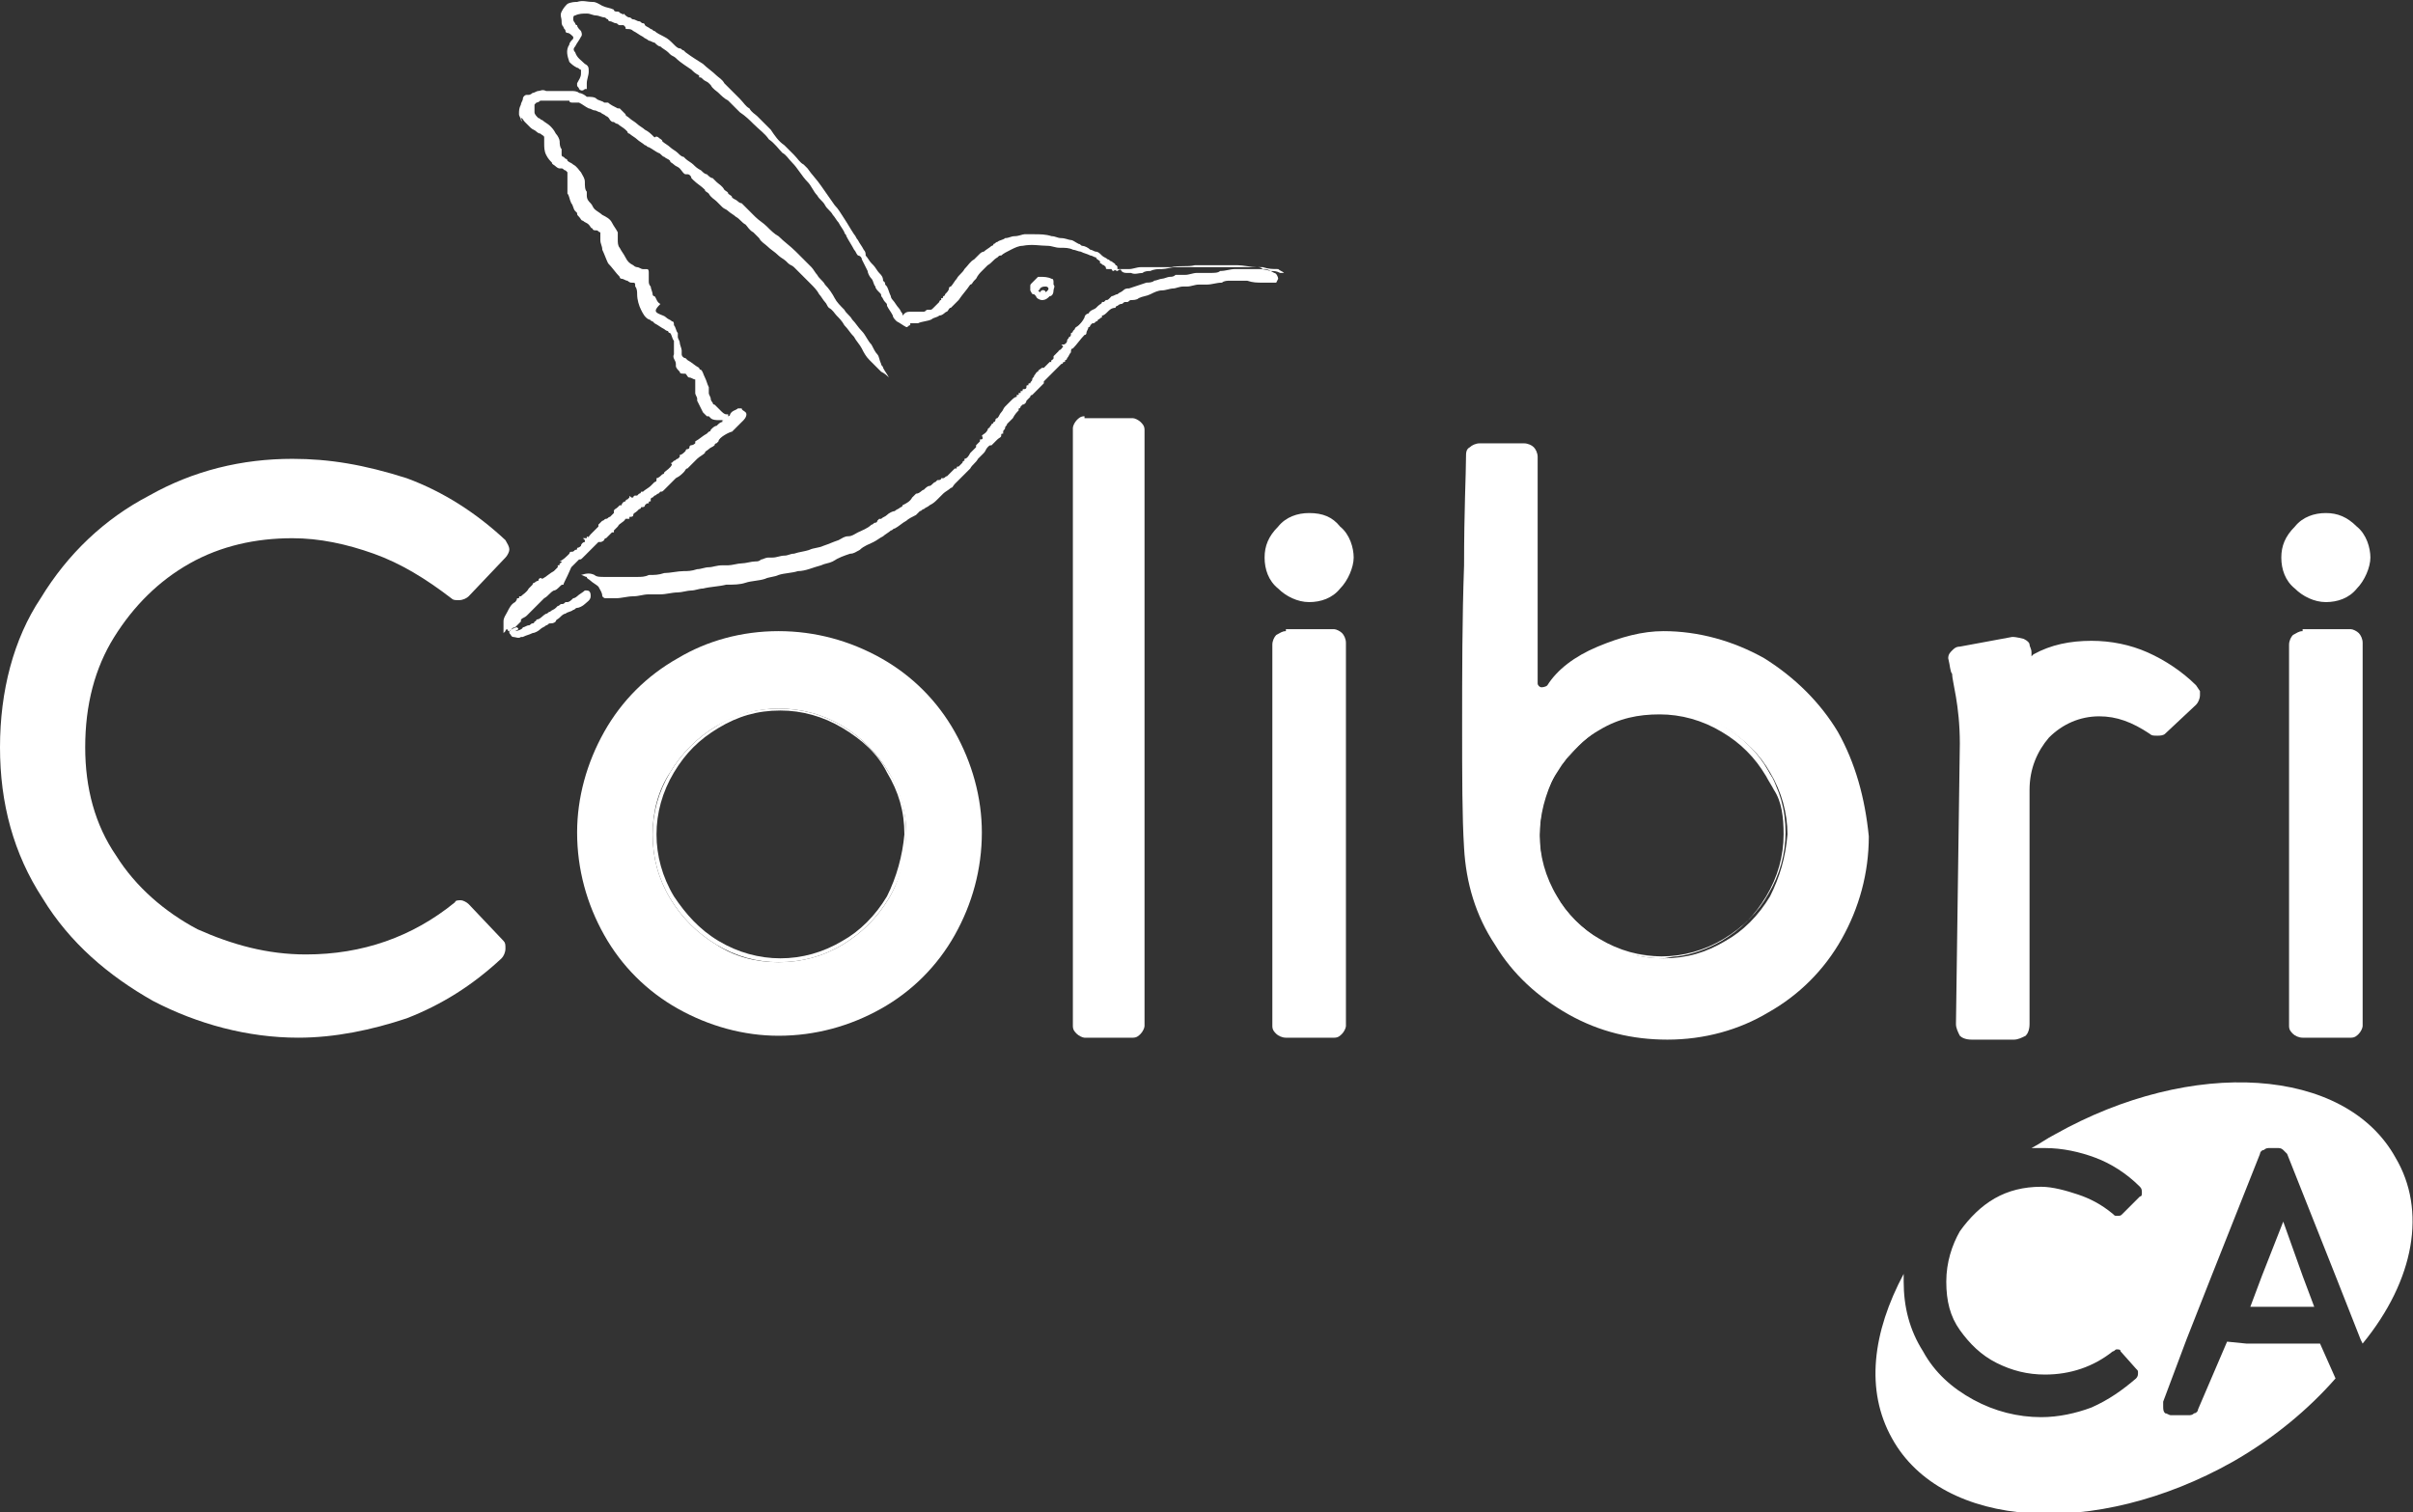 <?xml version="1.0" encoding="UTF-8"?>
<!-- Generator: Adobe Illustrator 27.9.0, SVG Export Plug-In . SVG Version: 6.00 Build 0)  -->
<svg xmlns="http://www.w3.org/2000/svg" xmlns:xlink="http://www.w3.org/1999/xlink" version="1.1" id="Calque_1" x="0px" y="0px" viewBox="0 0 124.6 78.1" style="enable-background:new 0 0 124.6 78.1;" xml:space="preserve">
<rect x="0" y="0" width="124.6" height="78.1" fill="#333333" stroke="none"/>
<style type="text/css">
	.st0{fill:#FFFFFF;}
	.st1{fill-rule:evenodd;clip-rule:evenodd;fill:#FFFFFF;}
</style>
<g>
	<path class="st0" d="M123.7,59.8c-2.6-4.7-10.5-5.2-17.6-1.2c-0.4,0.2-0.8,0.5-1.2,0.7c0.2,0,0.5,0,0.7,0c0.9,0,1.8,0.2,2.6,0.5   c0.8,0.3,1.6,0.8,2.3,1.5c0.1,0.1,0.1,0.2,0.1,0.3c0,0.1,0,0.2-0.1,0.2l-0.9,0.9c-0.1,0.1-0.1,0.1-0.3,0.1c-0.1,0-0.1,0-0.2-0.1   c-0.6-0.5-1.2-0.8-1.8-1c-0.6-0.2-1.3-0.4-1.9-0.4c-0.9,0-1.7,0.2-2.4,0.6c-0.7,0.4-1.3,1-1.8,1.7c-0.4,0.7-0.7,1.6-0.7,2.6   c0,1,0.2,1.8,0.7,2.5c0.5,0.7,1.1,1.3,1.9,1.7c0.8,0.4,1.6,0.6,2.5,0.6c1.3,0,2.5-0.4,3.5-1.2c0.1,0,0.1-0.1,0.2-0.1   c0.1,0,0.2,0,0.2,0.1l0.8,0.9c0.1,0.1,0.1,0.1,0.1,0.2c0,0.1,0,0.2-0.1,0.3c-0.7,0.6-1.4,1.1-2.3,1.5c-0.8,0.3-1.7,0.5-2.6,0.5   c-1.2,0-2.4-0.3-3.5-0.9c-1.1-0.6-2-1.4-2.6-2.5c-0.7-1.1-1-2.3-1-3.6c0-0.1,0-0.3,0-0.4c-1.6,3-2,6-0.6,8.5   c2.6,4.7,10.5,5.2,17.6,1.2c2.1-1.2,3.9-2.7,5.3-4.3l-0.8-1.8l-0.9,0l-2.9,0l-1-0.1l-1.5,3.5c0,0.1-0.1,0.2-0.2,0.2   c-0.1,0.1-0.2,0.1-0.3,0.1h-0.9c-0.1,0-0.2-0.1-0.3-0.1c-0.1-0.1-0.1-0.2-0.1-0.4c0,0,0-0.1,0-0.2l1.2-3.2l1.3-3.3l2.5-6.3   c0-0.1,0.1-0.2,0.2-0.2c0.1-0.1,0.2-0.1,0.3-0.1l0.4,0c0.1,0,0.2,0,0.3,0.1c0.1,0.1,0.1,0.1,0.2,0.2l2.5,6.3l1.3,3.3l0.1,0.2   C124.7,66.1,125.3,62.5,123.7,59.8z"></path>
	<polygon class="st0" points="117.9,63.1 116.8,65.9 116.2,67.5 119.5,67.5 118.9,65.9  "></polygon>
</g>
<g>
	<path class="st0" d="M15.1,23.7c-2.6,0-5.1,0.6-7.4,1.9c-2.3,1.2-4.2,3-5.6,5.3C0.7,33,0,35.7,0,38.6c0,2.9,0.7,5.5,2.2,7.8   c1.4,2.3,3.4,4,5.7,5.3c2.3,1.2,4.9,1.9,7.5,1.9c1.9,0,3.8-0.4,5.6-1c1.8-0.7,3.4-1.7,4.9-3.1c0.1-0.1,0.2-0.3,0.2-0.5   c0-0.2,0-0.3-0.1-0.4l0,0l-1.8-1.9c-0.1-0.1-0.3-0.2-0.4-0.2c-0.1,0-0.3,0-0.3,0.1c-2.2,1.8-4.8,2.7-7.7,2.7c-2,0-3.8-0.5-5.6-1.3   c-1.7-0.9-3.2-2.2-4.2-3.8c-1.1-1.6-1.6-3.5-1.6-5.6c0-2.2,0.5-4.1,1.5-5.7c1-1.6,2.3-2.9,3.9-3.8c1.6-0.9,3.4-1.3,5.3-1.3   c1.4,0,2.8,0.3,4.2,0.8c1.4,0.5,2.7,1.3,4,2.3c0.1,0.1,0.2,0.1,0.4,0.1c0.2,0,0.4-0.1,0.5-0.2l1.9-2c0.1-0.1,0.2-0.3,0.2-0.4   c0-0.2-0.1-0.3-0.2-0.5c-1.5-1.4-3.2-2.5-5.1-3.2C18.8,24,17,23.7,15.1,23.7z"></path>
</g>
<g>
	<path class="st0" d="M43.5,37.5c-1-0.6-2.1-0.9-3.3-0.9c-1.2,0-2.3,0.3-3.2,0.9c-1,0.6-1.8,1.4-2.4,2.4c-0.6,1-0.9,2.1-0.9,3.2   c0,1.2,0.3,2.3,0.9,3.3c0.6,1,1.4,1.8,2.4,2.4c1,0.6,2.1,0.9,3.2,0.9c1.2,0,2.3-0.3,3.3-0.9c1-0.6,1.8-1.4,2.4-2.4   c0.6-1,0.9-2.1,0.9-3.3c0-1.2-0.3-2.3-0.9-3.2C45.3,38.9,44.5,38.1,43.5,37.5z M45.8,46.3c-0.6,1-1.4,1.8-2.3,2.3   c-1,0.6-2.1,0.9-3.2,0.9c-1.1,0-2.2-0.3-3.2-0.9c-1-0.6-1.7-1.4-2.3-2.3c-0.6-1-0.9-2.1-0.9-3.2c0-1.1,0.3-2.2,0.9-3.2   c0.6-1,1.3-1.7,2.3-2.3c1-0.6,2-0.9,3.2-0.9c1.1,0,2.2,0.3,3.2,0.9c1,0.6,1.8,1.3,2.3,2.3c0.6,1,0.9,2,0.9,3.2   C46.6,44.2,46.3,45.3,45.8,46.3z"></path>
	<path class="st0" d="M49.3,37.8c-0.9-1.6-2.2-2.9-3.8-3.8c-1.6-0.9-3.4-1.4-5.3-1.4c-1.9,0-3.7,0.5-5.2,1.4   c-1.6,0.9-2.9,2.2-3.8,3.8c-0.9,1.6-1.4,3.4-1.4,5.2c0,1.9,0.5,3.7,1.4,5.3c0.9,1.6,2.2,2.9,3.8,3.8c1.6,0.9,3.4,1.4,5.2,1.4   c1.9,0,3.7-0.5,5.3-1.4c1.6-0.9,2.9-2.2,3.8-3.8c0.9-1.6,1.4-3.4,1.4-5.3C50.7,41.2,50.2,39.4,49.3,37.8z M45.9,46.4   c-0.6,1-1.4,1.8-2.4,2.4c-1,0.6-2.1,0.9-3.3,0.9c-1.2,0-2.3-0.3-3.2-0.9c-1-0.6-1.8-1.4-2.4-2.4c-0.6-1-0.9-2.1-0.9-3.3   c0-1.2,0.3-2.3,0.9-3.2c0.6-1,1.4-1.8,2.4-2.4c1-0.6,2.1-0.9,3.2-0.9c1.2,0,2.3,0.3,3.3,0.9c1,0.6,1.8,1.4,2.4,2.4   c0.6,1,0.9,2.1,0.9,3.2C46.7,44.3,46.5,45.4,45.9,46.4z"></path>
</g>
<g>
	<path class="st0" d="M56,21.5c-0.2,0-0.3,0.1-0.4,0.2c-0.1,0.1-0.2,0.3-0.2,0.4V53c0,0.2,0.1,0.3,0.2,0.4c0.1,0.1,0.3,0.2,0.4,0.2   h2.5c0.2,0,0.3-0.1,0.4-0.2c0.1-0.1,0.2-0.3,0.2-0.4V22.2c0-0.2-0.1-0.3-0.2-0.4c-0.1-0.1-0.3-0.2-0.4-0.2H56z"></path>
</g>
<g>
	<path class="st0" d="M66.4,32.6c-0.2,0-0.3,0.1-0.5,0.2c-0.1,0.1-0.2,0.3-0.2,0.5V53c0,0.2,0.1,0.3,0.2,0.4   c0.1,0.1,0.3,0.2,0.5,0.2h2.5c0.2,0,0.3-0.1,0.4-0.2c0.1-0.1,0.2-0.3,0.2-0.4V33.2c0-0.2-0.1-0.4-0.2-0.5c-0.1-0.1-0.3-0.2-0.4-0.2   H66.4z"></path>
</g>
<g>
	<path class="st0" d="M85.8,49.4L85.8,49.4c-0.6,0-1.1-0.1-1.6-0.2C84.7,49.3,85.3,49.4,85.8,49.4z"></path>
	<path class="st0" d="M82.7,37.6c-0.7,0.4-1.3,1-1.8,1.6C81.3,38.6,81.9,38,82.7,37.6z"></path>
	<path class="st0" d="M90.3,38.6c0.4,0.4,0.7,0.8,1,1.3c0.1,0.2,0.3,0.5,0.4,0.7c-0.1-0.3-0.2-0.5-0.4-0.7   C91,39.5,90.6,39,90.3,38.6z"></path>
	<path class="st0" d="M89,37.5c-1-0.6-2.1-0.9-3.2-0.9c-1.1,0-2.2,0.3-3.2,0.9c-1,0.6-1.8,1.4-2.3,2.3c-0.6,1-0.9,2.1-0.9,3.2   c0,1.2,0.3,2.3,0.9,3.2c0.6,1,1.4,1.8,2.3,2.3c1,0.6,2.1,0.9,3.2,0.9c1.1,0,2.2-0.3,3.2-0.9c1-0.6,1.8-1.4,2.3-2.3   c0.6-1,0.9-2.1,0.9-3.2c0-1.2-0.3-2.2-0.9-3.2C90.8,38.9,90,38.1,89,37.5z M92.1,43.1c0,1.1-0.3,2.2-0.9,3.2   c-0.6,1-1.3,1.7-2.3,2.3c-0.7,0.4-1.5,0.7-2.3,0.8c-0.3,0-0.5,0.1-0.8,0.1h0l0,0c-0.6,0-1.1-0.1-1.6-0.2c-0.5-0.1-1-0.4-1.5-0.6   c-1-0.6-1.7-1.3-2.3-2.3c-0.6-1-0.9-2-0.9-3.2c0-1.1,0.3-2.2,0.8-3.2c0.1-0.2,0.3-0.5,0.5-0.7c0.5-0.7,1.1-1.2,1.8-1.6   c1-0.6,2-0.8,3.1-0.8c1.1,0,2.2,0.3,3.2,0.9c0.5,0.3,0.9,0.6,1.3,1c0.4,0.4,0.7,0.8,1,1.3c0.1,0.2,0.3,0.5,0.4,0.7   C92,41.4,92.1,42.2,92.1,43.1z"></path>
	<path class="st0" d="M85.8,49.4c0.3,0,0.6,0,0.8-0.1C86.4,49.4,86.1,49.4,85.8,49.4L85.8,49.4z"></path>
	<path class="st0" d="M94.9,37.8C94,36.3,92.7,35,91.1,34c-1.6-0.9-3.4-1.4-5.2-1.4c-1.1,0-2.2,0.3-3.4,0.8c-1.2,0.5-2.1,1.2-2.6,2   c-0.1,0.1-0.3,0.1-0.3,0.1c-0.1,0-0.2-0.1-0.2-0.2l0-11.7c0-0.2-0.1-0.4-0.2-0.5c-0.1-0.1-0.3-0.2-0.5-0.2h-2.3   c-0.2,0-0.4,0.1-0.5,0.2c-0.2,0.1-0.2,0.3-0.2,0.5c0,0.9-0.1,2.7-0.1,5.6c-0.1,2.8-0.1,5.6-0.1,8.3c0,2.6,0,4.7,0.1,6.3   c0.1,1.8,0.6,3.5,1.6,5c0.9,1.5,2.2,2.7,3.8,3.6c1.6,0.9,3.3,1.3,5.1,1.3c1.9,0,3.7-0.5,5.2-1.4c1.6-0.9,2.9-2.2,3.8-3.8   c0.9-1.6,1.4-3.4,1.4-5.3C96.3,41.2,95.8,39.4,94.9,37.8z M91.4,46.3c-0.6,1-1.4,1.8-2.3,2.3c-1,0.6-2,0.9-3.2,0.9   c-1.2,0-2.2-0.3-3.2-0.9c-1-0.6-1.8-1.4-2.3-2.3c-0.6-1-0.9-2.1-0.9-3.2c0-1.2,0.3-2.3,0.9-3.2c0.6-1,1.4-1.8,2.3-2.3   c1-0.6,2.1-0.9,3.2-0.9c1.2,0,2.2,0.3,3.2,0.9c1,0.6,1.8,1.4,2.3,2.3c0.6,1,0.9,2.1,0.9,3.2C92.2,44.3,91.9,45.3,91.4,46.3z"></path>
</g>
<g>
	<path class="st0" d="M103.9,32.9l-2.7,0.5c-0.2,0-0.3,0.1-0.4,0.2c-0.1,0.1-0.2,0.2-0.2,0.4V34c0.1,0.4,0.1,0.7,0.2,0.8   c0,0.2,0.1,0.6,0.2,1.2c0.1,0.6,0.2,1.4,0.2,2.4l-0.2,14.5c0,0.2,0.1,0.4,0.2,0.6c0.1,0.1,0.3,0.2,0.6,0.2h2.2   c0.2,0,0.4-0.1,0.6-0.2c0.1-0.1,0.2-0.3,0.2-0.6l0-12.1c0-1.1,0.4-2,1-2.7c0.7-0.7,1.6-1.1,2.6-1.1c0.9,0,1.7,0.3,2.6,0.9   c0.1,0.1,0.2,0.1,0.4,0.1c0.1,0,0.3,0,0.4-0.1l1.6-1.5c0.1-0.1,0.2-0.3,0.2-0.5v-0.2l-0.2-0.3c-0.7-0.7-1.6-1.3-2.5-1.7l0,0   c-0.9-0.4-1.9-0.6-2.9-0.6c-1.1,0-2.1,0.2-3,0.7l-0.1,0.1l0-0.2c0-0.2-0.1-0.3-0.1-0.4c0-0.1-0.1-0.2-0.3-0.3   C104.1,32.9,104,32.9,103.9,32.9z"></path>
</g>
<g>
	<path class="st0" d="M118.9,32.6c-0.2,0-0.3,0.1-0.5,0.2c-0.1,0.1-0.2,0.3-0.2,0.5V53c0,0.2,0.1,0.3,0.2,0.4   c0.1,0.1,0.3,0.2,0.5,0.2h2.5c0.2,0,0.3-0.1,0.4-0.2c0.1-0.1,0.2-0.3,0.2-0.4V33.2c0-0.2-0.1-0.4-0.2-0.5c-0.1-0.1-0.3-0.2-0.4-0.2   H118.9z"></path>
</g>
<g>
	<path class="st0" d="M120.1,26.5c-0.6,0-1.2,0.2-1.6,0.7c-0.5,0.5-0.7,1-0.7,1.6c0,0.6,0.2,1.2,0.7,1.6c0.4,0.4,1,0.7,1.6,0.7   c0.6,0,1.2-0.2,1.6-0.7c0.4-0.4,0.7-1.1,0.7-1.6c0-0.5-0.2-1.2-0.7-1.6C121.2,26.7,120.7,26.5,120.1,26.5z"></path>
</g>
<g>
	<path class="st0" d="M67.6,26.5c-0.6,0-1.2,0.2-1.6,0.7c-0.5,0.5-0.7,1-0.7,1.6c0,0.6,0.2,1.2,0.7,1.6c0.4,0.4,1,0.7,1.6,0.7   c0.6,0,1.2-0.2,1.6-0.7c0.4-0.4,0.7-1.1,0.7-1.6c0-0.5-0.2-1.2-0.7-1.6C68.8,26.7,68.3,26.5,67.6,26.5z"></path>
</g>
<g>
	<path class="st1" d="M30.9,30.3c-0.1-0.1-0.3-0.2-0.4-0.3c0,0,0,0,0,0c-0.1-0.1-0.2-0.1-0.2-0.2c-0.1,0-0.2-0.1-0.3-0.1   c0.3-0.1,0.5-0.1,0.7,0c0.1,0.1,0.3,0.1,0.5,0.1c0.2,0,0.4,0,0.6,0c0.2,0,0.3,0,0.5,0c0.2,0,0.4,0,0.6,0c0.2,0,0.4,0,0.6-0.1   c0.3,0,0.5,0,0.8-0.1c0.3,0,0.7-0.1,1-0.1c0.2,0,0.4,0,0.7-0.1c0.2,0,0.4-0.1,0.6-0.1c0.2,0,0.4-0.1,0.7-0.1c0.1,0,0.2,0,0.3,0   c0.2,0,0.5-0.1,0.7-0.1c0.2,0,0.5-0.1,0.7-0.1c0.1,0,0.2,0,0.3-0.1c0.1,0,0.2-0.1,0.4-0.1c0,0,0.1,0,0.2,0c0.2,0,0.4-0.1,0.6-0.1   c0.2,0,0.3-0.1,0.5-0.1c0.3-0.1,0.5-0.1,0.8-0.2c0.2-0.1,0.5-0.1,0.7-0.2c0.3-0.1,0.5-0.2,0.8-0.3c0.2-0.1,0.3-0.2,0.5-0.2   c0.2,0,0.3-0.1,0.5-0.2c0.2-0.1,0.5-0.2,0.7-0.4c0.1,0,0.1-0.1,0.2-0.1c0,0,0.1,0,0.1-0.1c0,0,0.1-0.1,0.1-0.1c0,0,0,0,0,0   c0,0,0.1,0,0.1,0c0.1-0.1,0.2-0.1,0.3-0.2c0.1-0.1,0.3-0.2,0.4-0.2c0.1-0.1,0.2-0.1,0.3-0.2c0,0,0.1,0,0.1-0.1   c0.2-0.1,0.4-0.2,0.5-0.4c0.1-0.1,0.1-0.1,0.2-0.2c0,0,0,0,0,0c0.2,0,0.3-0.2,0.4-0.2c0.1-0.1,0.2-0.2,0.3-0.2   c0.1,0,0.2-0.2,0.3-0.2c0,0,0,0,0.1-0.1c0.1,0,0.2,0,0.2-0.1c0,0,0,0,0,0c0,0,0,0,0.1,0c0.1,0,0.1-0.1,0.2-0.1   c0.1-0.1,0.2-0.2,0.3-0.3c0,0,0.1-0.1,0.1-0.1c0,0,0,0,0.1,0c0,0,0.1,0,0,0c0-0.1,0-0.1,0.1-0.1c0.1-0.1,0.1-0.1,0.2-0.2   c0-0.1,0.1-0.1,0.1-0.1c0,0,0,0,0-0.1c0.1,0,0.2-0.1,0.3-0.3c0,0,0.1-0.1,0.1-0.1c0.1-0.1,0.2-0.2,0.2-0.2c0,0,0,0,0-0.1   c0.1-0.1,0.1-0.1,0.2-0.2c0,0,0,0,0-0.1c0.1,0,0.2,0,0.1-0.2c0.1-0.1,0.2-0.1,0.3-0.3c0,0,0,0,0,0c0,0,0-0.1,0.1-0.1   c0-0.1,0.1-0.1,0.1-0.2c0.1,0,0.1-0.1,0.1-0.1c0.1,0,0.1-0.1,0.1-0.1c0-0.1,0.1-0.1,0.1-0.1c0.1-0.1,0.1-0.2,0.2-0.3   c0.1-0.1,0.1-0.2,0.2-0.3c0,0,0.1-0.1,0.1-0.1c0,0,0.1-0.1,0.1-0.1c0,0,0,0,0.1-0.1c0,0,0,0,0,0c0.1-0.1,0.2-0.2,0.3-0.2   c0,0,0-0.1,0-0.1c0,0,0.1,0,0.1,0c0,0,0-0.1,0-0.1c0,0,0,0,0.1,0c0,0,0-0.1,0-0.1c0,0,0,0,0.1,0c0-0.1,0-0.1,0.1-0.1   c0,0,0.1,0,0.1-0.1c0-0.1,0-0.1,0.1-0.1c0,0,0,0,0,0c0-0.1,0-0.1,0.1-0.1c0-0.1,0.1-0.1,0.1-0.2c0-0.1,0.1-0.1,0.1-0.2   c0.1-0.1,0.1-0.2,0.2-0.2c0,0,0,0,0,0c0-0.1,0.1-0.1,0.2-0.2c0,0,0.1,0,0.1,0c0,0,0,0,0,0c0,0,0,0,0.1-0.1c0.1-0.1,0.1-0.1,0.2-0.2   c0,0,0,0,0.1,0c0,0,0,0,0,0c-0.1-0.1,0.1-0.1,0.1-0.2c0,0,0-0.1,0-0.1c0.1-0.1,0.2-0.2,0.3-0.3c0,0,0,0-0.1,0   c0.2,0,0.2-0.1,0.3-0.2c0,0,0,0-0.1-0.1c0,0,0,0,0.1,0c0.1,0,0.2-0.1,0.2-0.2c0-0.1,0.1-0.1,0.1-0.2c0.1,0,0.1-0.1,0.1-0.2   c0,0,0.1,0,0.1-0.1c0,0,0,0,0.1-0.1c0-0.1,0.1-0.1,0.2-0.2c0.1-0.1,0.2-0.2,0.3-0.4c0-0.1,0.1-0.2,0.2-0.2c0,0,0,0,0,0   c0.1-0.2,0.3-0.2,0.4-0.3c0,0,0.1-0.1,0.1-0.1c0,0,0,0,0,0c0.1-0.1,0.2-0.1,0.2-0.2c0,0,0,0,0.1,0c0,0,0,0,0.1-0.1   c0.1,0,0.1,0,0.2-0.1c0,0,0.1-0.1,0.1-0.1c0.1,0,0.2-0.1,0.3-0.1c0.1-0.1,0.2-0.1,0.3-0.2c0.1-0.1,0.2-0.1,0.3-0.1   c0.3-0.1,0.6-0.2,0.9-0.3c0.1,0,0.3,0,0.4-0.1c0.1,0,0.3-0.1,0.4-0.1c0.1,0,0.3-0.1,0.4-0.1c0.1,0,0.2,0,0.3-0.1c0.1,0,0.2,0,0.3,0   c0.1,0,0.1,0,0.2,0c0.2,0,0.4-0.1,0.6-0.1c0.1,0,0.2,0,0.4,0c0.1,0,0.2,0,0.3,0c0.2,0,0.4,0,0.5-0.1c0.3,0,0.5-0.1,0.8-0.1   c0.2,0,0.4,0,0.6,0c0.1,0,0.3,0,0.4,0c0.3,0,0.5,0,0.8,0.1c0.2,0,0.3,0,0.5,0.1c0,0,0.1,0,0.2,0c-0.1-0.1-0.2-0.1-0.3-0.2   c0,0,0,0,0,0c-0.3,0-0.5,0-0.8-0.1c0,0-0.1,0-0.2,0c-0.1,0-0.3,0-0.4,0c-0.1,0-0.2,0-0.3,0c-0.3,0-0.6,0-0.9,0c-0.2,0-0.3,0-0.5,0   c-0.2,0-0.5,0-0.7,0c-0.1,0-0.2,0-0.3,0c-0.2,0-0.4,0-0.6,0c-0.1,0-0.2,0-0.3,0c-0.1,0-0.2,0-0.3,0c-0.2,0-0.5,0.1-0.7,0.1   c-0.2,0-0.4,0-0.6,0.1c-0.1,0-0.3,0-0.4,0.1c-0.2,0-0.4,0.1-0.6,0c-0.1,0-0.1,0-0.2,0c-0.1,0-0.2,0-0.3-0.1c0-0.1-0.1-0.1-0.2,0   c-0.1,0-0.1-0.1-0.2,0c0,0-0.1,0-0.1-0.1c0,0-0.1,0-0.1,0c0,0-0.1,0-0.1,0c0,0,0,0,0,0c-0.1,0-0.1,0-0.1-0.1c0,0-0.1-0.1-0.1-0.1   c-0.1,0-0.1-0.1-0.2-0.1c0,0,0-0.1,0-0.1c-0.1-0.1-0.2-0.1-0.2-0.2c-0.1,0-0.2-0.1-0.3-0.1c-0.2-0.1-0.3-0.1-0.5-0.2   c-0.1,0-0.3-0.1-0.4-0.1c-0.2-0.1-0.4-0.1-0.7-0.1c-0.2,0-0.4-0.1-0.6-0.1c-0.4,0-0.8-0.1-1.3,0c-0.2,0-0.4,0.1-0.6,0.2   c-0.2,0.1-0.4,0.2-0.5,0.3c-0.1,0-0.1,0-0.2,0.1c-0.2,0.1-0.3,0.3-0.5,0.4c-0.1,0.1-0.1,0.1-0.2,0.2c0,0-0.1,0.1-0.1,0.1   c-0.1,0.1-0.2,0.2-0.3,0.4c0,0,0,0-0.1,0.1c-0.1,0.1-0.1,0.2-0.2,0.2c-0.2,0.3-0.4,0.5-0.6,0.8c-0.1,0.1-0.2,0.2-0.3,0.3   c0,0-0.1,0.1-0.1,0.1c-0.1,0-0.1,0.1-0.2,0.2c-0.1,0-0.2,0.2-0.4,0.2c-0.1,0.1-0.3,0.1-0.4,0.2c-0.2,0.1-0.5,0.1-0.7,0.2   c-0.1,0-0.3,0-0.4,0c0,0,0,0,0,0c0,0,0,0.1,0,0.1c-0.1,0-0.1,0.1-0.2,0.1c-0.2-0.1-0.3-0.2-0.5-0.3c-0.1-0.1-0.2-0.2-0.2-0.3   c-0.1-0.2-0.2-0.3-0.3-0.5c0-0.1,0-0.1-0.1-0.2c-0.1-0.1-0.1-0.2-0.2-0.3c0-0.1,0-0.1-0.1-0.2c-0.1-0.1-0.2-0.2-0.2-0.3   c-0.1-0.1-0.1-0.3-0.2-0.4c-0.1-0.1-0.2-0.3-0.2-0.4c-0.1-0.2-0.2-0.4-0.3-0.6c0-0.1-0.1-0.2-0.2-0.2c-0.1-0.1-0.1-0.2-0.2-0.3   c-0.1-0.2-0.3-0.5-0.4-0.7c0-0.1-0.1-0.1-0.1-0.2c-0.1-0.2-0.2-0.3-0.3-0.5c-0.1-0.1-0.2-0.3-0.3-0.4c-0.1-0.2-0.3-0.3-0.4-0.5   c-0.1-0.2-0.3-0.3-0.4-0.5c-0.2-0.2-0.3-0.5-0.5-0.7c-0.3-0.3-0.5-0.7-0.8-1c-0.2-0.2-0.3-0.4-0.5-0.5c-0.2-0.2-0.4-0.5-0.7-0.7   c-0.2-0.3-0.5-0.5-0.8-0.8c-0.2-0.2-0.4-0.4-0.7-0.6c-0.2-0.2-0.4-0.4-0.6-0.6c-0.2-0.1-0.4-0.3-0.5-0.4c-0.1-0.1-0.3-0.2-0.4-0.4   c0,0-0.1-0.1-0.1-0.1c-0.1-0.1-0.2-0.1-0.3-0.2c-0.1-0.1-0.1-0.1-0.2-0.1c0,0,0,0,0,0c0,0,0,0,0-0.1c-0.2-0.1-0.3-0.2-0.4-0.3   C35.1,3.2,35,3.1,34.9,3c-0.1-0.1-0.2-0.1-0.3-0.2c0,0-0.1-0.1-0.1-0.1c-0.1-0.1-0.3-0.2-0.4-0.3c-0.1,0-0.2-0.1-0.3-0.2   c-0.1,0-0.2-0.1-0.3-0.1c-0.1-0.1-0.2-0.1-0.3-0.2c-0.2-0.1-0.3-0.2-0.5-0.3c-0.1-0.1-0.2-0.1-0.3-0.1c0,0,0,0,0,0   c-0.1,0-0.1,0-0.1-0.1c0,0-0.1-0.1-0.1-0.1c0,0-0.1,0-0.2,0c-0.1,0-0.1-0.1-0.2-0.1c-0.1,0-0.2-0.1-0.3-0.1c0,0-0.1,0-0.1-0.1   c-0.1,0-0.1-0.1-0.2-0.1c-0.1,0-0.3-0.1-0.4-0.1c-0.2,0-0.3-0.1-0.5-0.1c-0.2,0-0.4,0-0.6,0.1c-0.1,0-0.1,0.1-0.1,0.2   c0,0.1,0.1,0.2,0.1,0.2c0,0,0,0.1,0.1,0.1c0,0.1,0.1,0.2,0.2,0.3C30,1.6,30.1,1.8,30,1.9c-0.1,0.2-0.2,0.3-0.3,0.5   c-0.1,0.1-0.1,0.2,0,0.3c0.1,0.3,0.3,0.4,0.5,0.6c0.2,0.1,0.2,0.2,0.2,0.4c0,0.2-0.1,0.4-0.1,0.6c0,0.1,0,0.1,0,0.2   c0,0.1,0,0.1,0,0.1c0,0-0.1,0-0.1,0c-0.1,0.1-0.2,0.1-0.3,0c0-0.1-0.1-0.1-0.1-0.2c0,0,0-0.1,0-0.1C29.9,4.1,30,4,30,3.8   c0-0.1,0-0.1,0-0.1C30,3.6,30,3.6,30,3.6c-0.1,0-0.1-0.1-0.2-0.1c-0.2-0.1-0.3-0.2-0.4-0.3c-0.1-0.3-0.2-0.6,0-0.9   c0-0.1,0.1-0.2,0.2-0.3c0,0,0,0,0-0.1c-0.1-0.1-0.2-0.2-0.3-0.2c-0.1,0-0.1-0.1-0.1-0.1c0-0.1-0.1-0.1-0.1-0.2   C29,1.3,29,1.2,29,1.1c0-0.2-0.1-0.3,0-0.5c0.1-0.2,0.2-0.3,0.3-0.4c0.2-0.1,0.4-0.1,0.5-0.1c0.3-0.1,0.5,0,0.8,0   c0.2,0,0.3,0.1,0.5,0.2c0.2,0.1,0.4,0.1,0.6,0.2c0,0,0,0,0,0c0,0.1,0.1,0.1,0.2,0.1c0.1,0,0.1,0.1,0.2,0.1c0,0,0.1,0.1,0.1,0   c0,0,0,0,0,0c0.1,0.1,0.2,0.2,0.3,0.2c0.1,0,0.1,0.1,0.2,0.1c0.1,0,0.2,0.1,0.3,0.1c0.1,0,0.1,0.1,0.2,0.1c0,0,0,0,0,0   c0.1,0,0.1,0.1,0.1,0.1c0.1,0.1,0.2,0.1,0.3,0.2c0.1,0,0.1,0.1,0.2,0.1c0.1,0.1,0.3,0.2,0.5,0.3c0.2,0.1,0.3,0.2,0.5,0.4   c0.1,0.1,0.2,0.2,0.3,0.2c0.1,0,0.1,0.1,0.2,0.1c0,0,0.1,0.1,0.1,0.1C35.8,3,36,3.1,36.3,3.3c0.2,0.2,0.5,0.4,0.7,0.6   c0.1,0.1,0.3,0.2,0.4,0.4c0.1,0.1,0.3,0.3,0.4,0.4c0.1,0.1,0.3,0.3,0.4,0.4c0.2,0.2,0.3,0.4,0.5,0.5c0.1,0.2,0.3,0.3,0.4,0.4   c0.1,0.1,0.3,0.3,0.4,0.4c0.1,0.1,0.2,0.2,0.3,0.3C40,7,40.2,7.3,40.5,7.5c0.2,0.2,0.3,0.3,0.5,0.5c0.2,0.2,0.3,0.4,0.5,0.5   c0.1,0.1,0.1,0.1,0.2,0.2c0.2,0.3,0.5,0.6,0.7,0.9c0.2,0.3,0.5,0.7,0.7,1c0.2,0.2,0.3,0.4,0.5,0.7c0.2,0.3,0.3,0.5,0.5,0.8   c0.1,0.1,0.1,0.2,0.2,0.3c0.1,0.2,0.2,0.3,0.3,0.5c0.1,0.1,0.1,0.2,0.1,0.3c0.1,0.1,0.2,0.3,0.3,0.4c0,0,0.1,0.1,0.1,0.1   c0.1,0.1,0.2,0.3,0.3,0.4c0.1,0.1,0.2,0.2,0.2,0.4c0,0,0.1,0.1,0.1,0.1c0,0.1,0,0.1,0.1,0.2c0.1,0.2,0.1,0.3,0.2,0.5   c0,0.1,0.1,0.2,0.1,0.2c0.1,0.1,0.2,0.3,0.3,0.4c0.1,0.1,0.1,0.2,0.2,0.3c0,0,0,0.1,0,0.1c0,0,0.1-0.1,0.1-0.1   c0.1-0.1,0.2-0.1,0.4-0.1c0.1,0,0.2,0,0.3,0c0.1,0,0.2,0,0.3,0c0.1,0,0.1-0.1,0.2-0.1c0,0,0.1,0,0.1,0c0.1,0,0.1,0,0.2-0.1   c0.1-0.1,0.2-0.2,0.3-0.3c0,0,0-0.1,0.1-0.1c0,0,0-0.1,0-0.1c0.1,0,0.1,0,0.1-0.1c0,0,0.1,0,0.1-0.1c0.1-0.1,0.2-0.2,0.2-0.3   c0-0.1,0.1-0.1,0.1-0.1c0.1-0.1,0.2-0.3,0.3-0.4c0.1-0.2,0.3-0.3,0.4-0.5c0.2-0.2,0.3-0.4,0.5-0.5c0.1-0.1,0.2-0.2,0.3-0.3   c0,0,0.1-0.1,0.2-0.1c0.1-0.1,0.3-0.2,0.4-0.3c0,0,0.1,0,0.1-0.1c0.1,0,0.1-0.1,0.2-0.1c0.1-0.1,0.3-0.1,0.4-0.2   c0.2,0,0.3-0.1,0.5-0.1c0.2,0,0.4-0.1,0.5-0.1c0.2,0,0.3,0,0.5,0c0.3,0,0.6,0,0.9,0.1c0.2,0,0.3,0.1,0.5,0.1c0.2,0,0.4,0.1,0.5,0.1   c0.1,0,0.2,0.1,0.4,0.2c0.1,0,0.1,0.1,0.2,0.1c0.1,0,0.3,0.1,0.4,0.2c0.1,0,0.2,0.1,0.3,0.1c0.1,0,0.2,0.1,0.3,0.2   c0.1,0.1,0.2,0.1,0.3,0.2c0.1,0,0.1,0.1,0.2,0.1c0.1,0.1,0.2,0.1,0.2,0.2c0.1,0,0.1,0.1,0.1,0.1c0,0,0,0.1,0,0.1c0.1,0,0.2,0,0.3,0   c0,0,0.1,0,0.1,0c0.1,0,0.1,0,0.2,0c0.2,0,0.4-0.1,0.6-0.1c0.1,0,0.2,0,0.2,0c0,0,0,0,0,0c0.2,0,0.4,0,0.6,0c0.1,0,0.3,0,0.4,0   c0.1,0,0.3,0,0.4,0c0.4-0.1,0.8,0,1.2-0.1c0.2,0,0.4,0,0.5,0c0.1,0,0.3,0,0.4,0c0.2,0,0.4,0,0.6,0c0.2,0,0.5,0,0.7,0   c0.3,0,0.7,0.1,1,0.1c0.1,0,0.2,0,0.3,0.1c0,0,0.1,0,0.1,0c0.2,0,0.3,0.1,0.5,0.2c0.1,0,0.2,0.2,0.2,0.3c0,0-0.1,0.2-0.1,0.2   c-0.1,0-0.1,0-0.2,0c0,0,0,0-0.1,0c-0.1,0-0.1,0-0.2,0c0,0-0.1,0-0.2,0c-0.3,0-0.5,0-0.8-0.1c-0.2,0-0.3,0-0.5,0   c-0.1,0-0.3,0-0.4,0c-0.1,0-0.3,0-0.4,0.1c-0.3,0-0.5,0.1-0.8,0.1c-0.1,0-0.3,0-0.4,0c-0.2,0-0.4,0.1-0.6,0.1c-0.1,0-0.2,0-0.2,0   c-0.2,0-0.4,0.1-0.5,0.1c-0.2,0-0.4,0.1-0.6,0.1c-0.2,0-0.4,0.1-0.6,0.2c-0.2,0.1-0.4,0.1-0.6,0.2c-0.1,0.1-0.3,0.1-0.4,0.1   c-0.1,0-0.1,0.1-0.2,0.1c0,0-0.1,0-0.1,0c-0.1,0-0.1,0.1-0.2,0.1c-0.1,0-0.2,0.1-0.2,0.1c0,0-0.1,0-0.1,0.1c0,0,0,0,0,0   c-0.2,0-0.3,0.1-0.4,0.2c-0.1,0.1-0.2,0.2-0.3,0.2c0,0,0,0,0,0.1c0,0,0,0,0,0c-0.1,0-0.1,0.1-0.2,0.1c0,0,0,0.1-0.1,0.1   c-0.1,0.1-0.1,0.1-0.2,0.1c0,0,0,0-0.1,0.1c0,0,0,0.1-0.1,0.1c0,0,0,0,0,0c0,0.1-0.1,0.2-0.1,0.3c0,0,0,0.1-0.1,0.1   c-0.2,0.2-0.4,0.5-0.6,0.7c-0.1,0-0.1,0.1-0.1,0.2c0,0,0,0,0,0c-0.1,0.1-0.1,0.2-0.2,0.3c0,0,0,0.1-0.1,0.1c0,0.1,0,0.1-0.1,0.1   c0,0,0,0.1-0.1,0.1c-0.1,0.1-0.2,0.2-0.3,0.3c-0.1,0.1-0.1,0.1-0.2,0.2c-0.1,0.1-0.2,0.2-0.4,0.4c0,0,0,0.1,0,0.1c0,0,0,0,0,0   c0,0-0.1,0.1-0.1,0.1c0,0,0,0,0,0c-0.1,0.1-0.1,0.1-0.2,0.2c-0.1,0.1-0.1,0.1-0.2,0.2c0,0-0.1,0.1-0.1,0.1c0,0-0.1,0-0.1,0.1   c0,0-0.1,0.1-0.1,0.1c0,0-0.1,0.1-0.1,0.1c0,0.1-0.1,0.2-0.2,0.2c0,0,0,0,0,0c0,0-0.1,0.1-0.1,0.1c0,0,0,0.1-0.1,0.1c0,0,0,0,0,0.1   c-0.1,0.1-0.2,0.2-0.3,0.4c-0.1,0.1-0.1,0.1-0.2,0.2c0,0-0.1,0.1-0.1,0.1c0,0.1-0.1,0.1-0.1,0.2c0,0.1-0.1,0.1-0.1,0.2   c0,0,0,0.1,0,0.1c-0.1,0-0.1,0-0.1,0.1c0,0.1-0.1,0.1-0.2,0.2c-0.1,0.1-0.2,0.2-0.3,0.3C51.1,23,51.1,23,51,23.1   c-0.1,0.1-0.1,0.2-0.2,0.3c-0.1,0.1-0.2,0.2-0.3,0.3c-0.1,0.2-0.3,0.3-0.4,0.5c-0.1,0.1-0.1,0.1-0.2,0.2c-0.1,0.1-0.2,0.2-0.3,0.3   c0,0-0.1,0.1-0.1,0.1c-0.1,0.1-0.1,0.1-0.2,0.2c-0.1,0.1-0.1,0.2-0.2,0.2c-0.1,0.1-0.3,0.2-0.4,0.3c-0.1,0.1-0.2,0.2-0.3,0.3   c-0.1,0.1-0.2,0.2-0.4,0.3c-0.1,0.1-0.2,0.1-0.3,0.2c-0.1,0-0.1,0.1-0.2,0.1c-0.1,0.1-0.1,0.1-0.2,0.2c-0.2,0.1-0.4,0.2-0.5,0.3   c-0.2,0.1-0.4,0.3-0.6,0.4c-0.1,0-0.1,0.1-0.2,0.1c-0.1,0.1-0.3,0.2-0.4,0.3c-0.2,0.1-0.3,0.2-0.5,0.3c-0.2,0.1-0.5,0.2-0.7,0.4   c-0.2,0.1-0.3,0.2-0.5,0.2c-0.3,0.1-0.6,0.2-0.9,0.4c-0.2,0.1-0.4,0.1-0.6,0.2c-0.4,0.1-0.8,0.3-1.2,0.3c-0.3,0.1-0.7,0.1-1,0.2   c-0.2,0.1-0.5,0.1-0.7,0.2c-0.3,0.1-0.7,0.1-1,0.2c-0.3,0.1-0.6,0.1-1,0.1c-0.4,0.1-0.8,0.1-1.2,0.2c-0.2,0-0.4,0.1-0.6,0.1   c-0.2,0-0.5,0.1-0.7,0.1c-0.3,0-0.6,0.1-0.9,0.1c-0.2,0-0.4,0-0.6,0c-0.3,0-0.5,0.1-0.8,0.1c-0.3,0-0.6,0.1-0.9,0.1   c-0.2,0-0.3,0-0.5,0c-0.1,0-0.1,0-0.2-0.1C31.1,30.6,31,30.5,30.9,30.3C30.9,30.4,30.9,30.4,30.9,30.3z"></path>
	<path class="st1" d="M34,16.2C34,16.2,34,16.2,34,16.2C34,16.2,34.1,16.2,34,16.2c0.2,0.1,0.3,0.1,0.4,0.2c0.1,0.1,0.2,0.1,0.3,0.2   c0.1,0,0.1,0.1,0.1,0.2c0.1,0.1,0.1,0.3,0.2,0.4c0,0,0,0,0,0c0,0,0,0.1,0,0.1c0,0,0,0.1,0,0.1c0,0.1,0.1,0.2,0.1,0.3   c0,0.1,0.1,0.3,0.1,0.4c0,0.1,0,0.1,0,0.2c0,0.1,0.1,0.2,0.2,0.2c0,0,0.1,0.1,0.1,0.1c0.2,0.1,0.4,0.3,0.6,0.4c0,0,0,0.1,0.1,0.1   c0.1,0.1,0.1,0.2,0.2,0.4c0.1,0.2,0.1,0.3,0.2,0.5c0,0.1,0,0.2,0,0.3c0,0.1,0.1,0.2,0.1,0.3c0,0.1,0.1,0.2,0.1,0.2   c0,0,0,0.1,0.1,0.1c0.1,0.1,0.2,0.2,0.3,0.3c0.1,0.1,0.2,0.2,0.3,0.2c0,0,0.1,0,0.1,0c0,0,0,0.1,0,0.1c0,0,0,0.1,0,0.1   c0,0,0,0.1-0.1,0.1c-0.1,0-0.2,0-0.4,0c-0.1,0-0.3,0-0.4-0.1c0,0-0.1-0.1-0.1-0.1c0,0-0.1,0-0.1,0c0,0-0.1-0.1-0.2-0.2   c-0.1-0.2-0.2-0.4-0.3-0.6c0,0,0-0.1,0-0.1c0-0.1-0.1-0.2-0.1-0.3c0-0.1,0-0.2,0-0.4c0-0.1,0-0.1,0-0.2c0,0,0,0,0-0.1   c-0.1,0-0.2-0.1-0.3-0.1c-0.1,0-0.1-0.1-0.2-0.2c0,0,0,0-0.1,0c-0.1,0-0.2,0-0.2-0.1c-0.1-0.1-0.2-0.2-0.2-0.3c0,0,0,0,0,0   c0,0,0-0.1,0-0.1c0-0.2-0.2-0.3-0.1-0.5c0,0,0,0,0,0c0-0.2,0-0.3,0-0.5c0-0.1,0-0.1,0-0.2c-0.1-0.1-0.1-0.3-0.2-0.4   c0,0-0.1,0-0.1-0.1c-0.1,0-0.2-0.1-0.2-0.1c-0.2-0.1-0.3-0.2-0.5-0.3c0,0,0,0-0.1-0.1c-0.1,0-0.1-0.1-0.2-0.1   c-0.2-0.1-0.3-0.3-0.4-0.5c-0.1-0.2-0.2-0.5-0.2-0.8c0-0.1,0-0.3-0.1-0.4c0-0.2,0-0.2-0.2-0.2c-0.1,0-0.2-0.1-0.2-0.1   c-0.1,0-0.2-0.1-0.3-0.1c0,0-0.1,0-0.1-0.1c-0.2-0.2-0.4-0.5-0.6-0.7c-0.1-0.2-0.2-0.5-0.3-0.7c0-0.2-0.1-0.3-0.1-0.5   c0-0.2,0-0.3,0-0.4c-0.1,0-0.1-0.1-0.2-0.1c-0.1,0-0.2,0-0.2-0.1c-0.1,0-0.1-0.1-0.2-0.2c-0.1-0.1-0.2-0.1-0.3-0.2   c-0.1,0-0.1-0.1-0.2-0.2c-0.1-0.1-0.1-0.1-0.1-0.2c0,0-0.1-0.1-0.1-0.1c-0.1-0.1-0.1-0.3-0.2-0.4c-0.1-0.2-0.1-0.4-0.2-0.5   c0-0.2,0-0.4,0-0.7c0-0.1,0-0.2,0-0.4c0,0-0.1-0.1-0.1-0.1c-0.1,0-0.1-0.1-0.2-0.1c0,0-0.1,0-0.1,0c-0.1,0-0.2-0.1-0.2-0.1   c-0.1-0.1-0.2-0.1-0.2-0.2c-0.1-0.1-0.2-0.2-0.3-0.4c-0.1-0.2-0.1-0.4-0.1-0.6c0-0.1,0-0.2,0-0.3c0-0.1-0.1-0.1-0.2-0.2   c-0.1,0-0.2-0.1-0.2-0.1c-0.1-0.1-0.2-0.1-0.3-0.2c-0.1-0.1-0.2-0.2-0.3-0.3c-0.1-0.1-0.1-0.2-0.2-0.2C27,6.4,27,6.3,26.9,6.2   c0-0.1-0.1-0.2-0.1-0.3c0,0,0,0,0,0c0-0.2,0-0.3,0.1-0.5c0-0.1,0.1-0.2,0.1-0.3c0-0.1,0.1-0.2,0.2-0.2c0,0,0.1,0,0.1,0   c0.1,0,0.2-0.1,0.2-0.1c0.1,0,0.2-0.1,0.3-0.1c0.1,0,0.2-0.1,0.4,0c0.1,0,0.2,0,0.3,0c0.1,0,0.3,0,0.4,0c0.1,0,0.2,0,0.3,0   c0.1,0,0.2,0,0.3,0c0.1,0,0.3,0,0.4,0.1c0.1,0,0.3,0.1,0.4,0.2C30.5,5,30.7,5,30.8,5.1c0.1,0.1,0.3,0.1,0.4,0.2c0,0,0.1,0,0.1,0   c0,0,0.1,0,0.1,0c0.1,0.1,0.3,0.2,0.5,0.3c0,0,0.1,0,0.1,0c0.1,0.1,0.2,0.2,0.3,0.3C32.3,6,32.4,6,32.5,6.1   c0.1,0.1,0.3,0.2,0.4,0.3c0.1,0.1,0.3,0.2,0.4,0.3c0.2,0.1,0.3,0.2,0.5,0.4C33.9,7,34,7.1,34,7.1c0.1,0.1,0.2,0.1,0.2,0.2   c0.1,0.1,0.3,0.2,0.4,0.3c0.1,0.1,0.3,0.2,0.4,0.3c0.1,0.1,0.2,0.2,0.3,0.2c0,0,0.1,0.1,0.1,0.1c0.1,0.1,0.3,0.2,0.4,0.3   c0.1,0.1,0.2,0.2,0.4,0.3C36.3,8.9,36.4,9,36.5,9c0.1,0.1,0.2,0.2,0.3,0.2c0.1,0.1,0.1,0.1,0.2,0.2c0.1,0.1,0.3,0.2,0.4,0.4   c0.1,0.1,0.2,0.1,0.2,0.2c0.1,0.1,0.2,0.1,0.2,0.2c0.1,0.1,0.2,0.1,0.3,0.2c0.1,0.1,0.2,0.1,0.2,0.1c0,0,0,0,0.1,0c0,0,0,0-0.1,0   c0.1,0.1,0.1,0.1,0.2,0.2c0.1,0.1,0.1,0.1,0.2,0.2c0.1,0.1,0.2,0.2,0.3,0.3c0.2,0.2,0.4,0.3,0.6,0.5c0.2,0.2,0.4,0.4,0.6,0.5   c0.3,0.3,0.6,0.5,0.9,0.8c0.1,0.1,0.2,0.2,0.3,0.3c0.2,0.2,0.3,0.3,0.5,0.5c0.1,0.1,0.2,0.3,0.3,0.4c0.1,0.2,0.3,0.3,0.4,0.5   c0.2,0.2,0.4,0.5,0.5,0.7c0.1,0.2,0.3,0.4,0.5,0.6c0.1,0.2,0.3,0.3,0.4,0.5c0.2,0.2,0.3,0.4,0.5,0.6c0.2,0.2,0.3,0.5,0.5,0.7   c0.1,0.2,0.2,0.4,0.3,0.5c0.1,0.1,0.1,0.3,0.2,0.5c0,0.1,0.1,0.1,0.1,0.2c0.1,0.2,0.2,0.3,0.3,0.5c-0.1-0.1-0.2-0.2-0.4-0.3   c0,0-0.1-0.1-0.1-0.1c-0.2-0.2-0.3-0.3-0.5-0.5c-0.2-0.2-0.3-0.4-0.4-0.6c-0.1-0.2-0.3-0.4-0.4-0.6c-0.2-0.2-0.3-0.4-0.5-0.6   c-0.1-0.2-0.3-0.4-0.4-0.5c-0.1-0.1-0.2-0.3-0.4-0.4c-0.1-0.1-0.1-0.2-0.2-0.3c-0.1-0.1-0.2-0.3-0.3-0.4c-0.1-0.2-0.3-0.4-0.4-0.5   c-0.1-0.1-0.1-0.1-0.2-0.2c-0.1-0.1-0.3-0.3-0.4-0.4c-0.1-0.1-0.2-0.2-0.3-0.3c-0.1-0.1-0.2-0.1-0.3-0.2c0,0-0.1-0.1-0.1-0.1   c-0.1-0.1-0.3-0.2-0.4-0.3c-0.2-0.2-0.4-0.3-0.6-0.5c-0.1-0.1-0.3-0.2-0.4-0.4c-0.1-0.1-0.2-0.2-0.3-0.3c-0.2-0.1-0.3-0.3-0.4-0.4   c-0.2-0.1-0.3-0.3-0.5-0.4c-0.1-0.1-0.3-0.2-0.4-0.3c-0.1-0.1-0.2-0.1-0.3-0.2c-0.1-0.1-0.2-0.2-0.3-0.3c-0.1-0.1-0.3-0.2-0.4-0.4   c-0.1-0.1-0.2-0.1-0.2-0.2c-0.2-0.2-0.4-0.3-0.6-0.5c0,0-0.1-0.1-0.1-0.1C35.7,9.1,35.6,9,35.5,9c0,0,0,0-0.1,0c0,0,0,0,0,0   c-0.1,0-0.2-0.2-0.3-0.3c-0.1-0.1-0.2-0.1-0.3-0.2c-0.1-0.1-0.2-0.1-0.2-0.2c-0.1-0.1-0.2-0.1-0.3-0.2c0,0,0,0,0,0   c-0.1,0-0.2-0.2-0.3-0.2c-0.2-0.1-0.3-0.2-0.5-0.3c-0.1,0-0.1-0.1-0.2-0.1c-0.1-0.1-0.3-0.2-0.4-0.3c-0.1-0.1-0.3-0.2-0.4-0.3   c-0.1,0-0.1-0.1-0.1-0.1c0,0-0.1-0.1-0.1-0.1c-0.1-0.1-0.3-0.2-0.4-0.3c-0.1,0-0.2-0.1-0.2-0.1c0,0,0,0,0,0c-0.1,0-0.1,0-0.2-0.1   C31.4,6,31.3,6,31.3,6c-0.1-0.1-0.2-0.1-0.3-0.2c-0.1,0-0.2-0.1-0.3-0.1c-0.1,0-0.2-0.1-0.3-0.1c-0.2-0.1-0.3-0.2-0.5-0.3   c-0.1,0-0.2,0-0.3,0c-0.1,0-0.2,0-0.2-0.1c0,0,0,0,0,0c-0.1,0-0.2,0-0.3,0c0,0-0.1,0-0.1,0c-0.2,0-0.4,0-0.5,0c-0.1,0-0.3,0-0.4,0   c-0.1,0-0.1,0-0.2,0c0,0,0,0,0,0c-0.1,0.1-0.2,0.1-0.2,0.1c0,0-0.1,0.1-0.1,0.1c0,0.1,0,0.3,0,0.4c0,0.1,0.1,0.2,0.2,0.3   c0.1,0,0.1,0.1,0.2,0.1c0.1,0.1,0.3,0.2,0.4,0.3c0.1,0.1,0.2,0.2,0.3,0.4c0.1,0.1,0.2,0.3,0.2,0.4c0,0.1,0,0.3,0.1,0.4   c0,0.1,0,0.2,0,0.3c0,0,0,0.1,0.1,0.1c0,0,0.1,0.1,0.1,0.1c0,0,0.1,0,0.1,0.1c0.1,0.1,0.2,0.1,0.3,0.2c0.2,0.1,0.3,0.3,0.4,0.4   c0.1,0.2,0.2,0.3,0.2,0.5c0,0.2,0,0.4,0.1,0.5c0,0.1,0,0.1,0,0.2c0,0.2,0.1,0.3,0.2,0.4c0.1,0.1,0.1,0.2,0.2,0.3   c0.1,0.1,0.3,0.2,0.4,0.3c0.2,0.1,0.4,0.2,0.5,0.4c0.1,0.2,0.2,0.3,0.3,0.5c0,0.1,0,0.3,0,0.4c0,0.1,0,0.3,0.1,0.4   c0.1,0.2,0.2,0.3,0.3,0.5c0.1,0.2,0.2,0.3,0.4,0.4c0.1,0.1,0.2,0.1,0.2,0.1c0.1,0,0.2,0.1,0.3,0.1c0.1,0,0.1,0,0.2,0   c0.1,0,0.1,0.1,0.1,0.2c0,0,0,0.1,0,0.1c0,0.1,0,0.2,0,0.3c0,0.1,0,0.2,0.1,0.3c0,0.1,0.1,0.3,0.1,0.4c0,0.1,0.1,0.1,0.1,0.1   c0.1,0.1,0.1,0.3,0.3,0.4C33.8,16,33.8,16.1,34,16.2C33.9,16.2,34,16.2,34,16.2z"></path>
	<path class="st1" d="M29.1,30.2c-0.1,0-0.1,0-0.2,0.1c-0.1,0.1-0.2,0.2-0.3,0.2c-0.2,0.1-0.3,0.3-0.5,0.4c-0.1,0.1-0.2,0.2-0.3,0.3   c-0.1,0.1-0.2,0.2-0.3,0.3c-0.1,0.1-0.2,0.2-0.3,0.3c-0.1,0.1-0.2,0.1-0.3,0.2c0,0,0,0,0,0.1c-0.1,0.1-0.2,0.2-0.3,0.3   c-0.2,0-0.2,0.2-0.3,0.2c0,0,0,0,0,0c0.1-0.1,0.3-0.2,0.4-0.2c0.1,0.1,0.1,0.1-0.1,0.2c0.1,0,0.4-0.1,0.4-0.2   c0.1,0,0.2-0.1,0.3-0.1c0.1,0,0.1-0.1,0.2-0.1c0,0,0.1,0,0.1-0.1c0,0,0.1,0,0.1-0.1c0,0,0,0,0,0c0.2,0,0.3-0.2,0.5-0.3   c0.1,0,0.1-0.1,0.2-0.1c0.1-0.1,0.2-0.1,0.3-0.2c0,0,0.1-0.1,0.1-0.1c0.1,0,0.1-0.1,0.2-0.1c0.1,0,0.1,0,0.2-0.1c0,0,0,0,0.1,0   c0.1,0,0.2-0.1,0.3-0.2c0.1,0,0.2-0.1,0.2-0.1c0.1-0.1,0.3-0.2,0.4-0.3c0,0,0.1,0,0.1,0c0.2,0,0.2,0.2,0.2,0.3   c0,0.2-0.2,0.3-0.3,0.4c-0.1,0.1-0.3,0.2-0.4,0.2c-0.1,0-0.1,0.1-0.2,0.1c-0.1,0.1-0.3,0.1-0.4,0.2c-0.1,0-0.2,0.1-0.3,0.2   c-0.1,0.1-0.2,0.1-0.2,0.2c-0.1,0.1-0.2,0.1-0.3,0.1c-0.1,0-0.1,0.1-0.2,0.1c-0.1,0.1-0.2,0.1-0.3,0.2c-0.1,0.1-0.3,0.2-0.4,0.2   c-0.2,0.1-0.3,0.1-0.5,0.2c0,0-0.1,0-0.1,0c-0.1,0.1-0.3,0-0.4,0c-0.1,0-0.1-0.1-0.2-0.2c0,0,0-0.1,0-0.1c0,0-0.1,0-0.1-0.1   c0,0-0.1,0-0.1,0.1c0,0-0.1,0.1-0.1,0.1c0-0.1,0-0.1,0-0.2c0,0,0,0,0,0c0,0,0-0.1,0-0.1c0-0.1,0-0.2,0-0.3c0-0.2,0.1-0.3,0.2-0.5   c0.1-0.2,0.2-0.4,0.4-0.5c0,0,0.1-0.1,0.1-0.2c0,0,0.1,0,0.1,0c0-0.1,0-0.1,0.1-0.1c0,0,0,0,0,0c0.1-0.1,0.3-0.2,0.4-0.4   c0,0,0.1-0.1,0.1-0.1c0,0,0,0,0.1-0.1c0,0,0-0.1,0.1-0.1c0,0,0,0,0,0c0,0,0.1-0.1,0.2-0.1c0-0.1,0.1-0.2,0.2-0.1c0,0,0,0,0,0   c0.2-0.1,0.4-0.3,0.6-0.4c0.1-0.1,0.1-0.1,0.2-0.2c0,0,0,0,0-0.1c0.1,0,0.1,0,0.1-0.1c0,0,0.1,0,0.1-0.1c0,0,0,0-0.1,0   c0.2-0.1,0.3-0.2,0.5-0.4c0,0,0,0,0,0c0,0,0-0.1,0.1-0.1c0.1,0,0.1,0,0.2-0.1c0,0,0,0,0,0c0.1,0,0.1,0,0.1-0.1   c0.1,0,0.2-0.1,0.2-0.1c0-0.1,0.1-0.2,0.2-0.2c0,0,0,0,0-0.1c0,0-0.1-0.1-0.1-0.1c0.1,0,0.1,0,0.2,0c0,0,0-0.1,0-0.1   c0.1,0.1,0.1,0,0.2-0.1c0.1-0.1,0.2-0.2,0.3-0.3c0,0,0.1-0.1,0.1-0.1c0,0,0-0.1,0-0.1c0.1-0.1,0.1-0.1,0.2-0.2   c0.1,0,0.1-0.1,0.2-0.1c0.1,0,0.1-0.1,0.2-0.1c0.1-0.1,0.1-0.1,0.2-0.2c0,0,0,0,0-0.1c0-0.1,0.1-0.1,0.2-0.2c0,0,0.1-0.1,0.1-0.1   c0,0,0.1,0,0.1,0c0-0.1,0.1-0.2,0.2-0.2c0,0,0,0,0,0c0,0,0-0.1,0.1-0.1c0,0,0.1-0.1,0.1-0.1c0-0.1,0-0.1,0.1,0c0.1,0,0.1,0,0.1,0   c0,0,0-0.1,0.1-0.1c0,0,0,0,0.1,0c0,0,0.1-0.1,0.1-0.1c0.1,0,0.1-0.1,0.1-0.1c0,0,0.1,0,0.1,0c0.1-0.1,0.3-0.2,0.4-0.3   c0.1-0.1,0.1-0.1,0.2-0.2c0,0,0.1,0,0.1-0.1c0,0,0,0,0,0c0,0,0-0.1,0-0.1c0.1,0,0.2-0.1,0.3-0.2c0,0,0.1,0,0.1-0.1   c0.1-0.1,0.3-0.2,0.4-0.4c0,0-0.1-0.1,0-0.1c0,0,0,0,0.1-0.1c0.1,0,0.1-0.1,0.2-0.1c0,0,0,0,0.1-0.1c0,0,0-0.1,0-0.1   c0.1,0,0.2-0.1,0.3-0.2c0,0,0-0.1,0.1-0.1c0,0,0.1,0,0.1-0.1c0-0.1,0.1-0.1,0.1-0.1c0,0,0.1,0,0.2-0.1c0,0,0,0,0-0.1   c0.2-0.1,0.4-0.3,0.6-0.4c0,0,0.1-0.1,0.1-0.1c0,0,0.1,0,0.1-0.1c0.1-0.1,0.2-0.2,0.3-0.2c0.1-0.1,0.2-0.2,0.3-0.2c0,0,0,0,0-0.1   c0.1,0,0.2-0.1,0.3-0.2c0,0,0.1,0,0.1-0.1c0.1-0.2,0.3-0.2,0.4-0.3c0,0,0.1,0,0.2,0c0,0.1,0.1,0.1,0.2,0.2c0.1,0.1,0,0.3-0.1,0.4   c-0.1,0.1-0.2,0.2-0.3,0.3c-0.1,0.1-0.1,0.1-0.2,0.2c0,0-0.1,0.1-0.1,0.1c-0.1,0-0.7,0.3-0.7,0.5c0,0-0.1,0.1-0.1,0.1   c0,0-0.1,0-0.1,0.1c-0.1,0.1-0.2,0.1-0.3,0.2c-0.1,0.1-0.2,0.1-0.2,0.2c-0.1,0.1-0.3,0.2-0.4,0.3c-0.1,0.1-0.1,0.1-0.2,0.2   c-0.1,0.1-0.2,0.2-0.3,0.3c-0.1,0-0.1,0.1-0.2,0.2c-0.1,0.1-0.2,0.2-0.4,0.3c-0.1,0.1-0.2,0.2-0.3,0.3c-0.1,0.1-0.2,0.2-0.3,0.3   c-0.1,0.1-0.1,0.1-0.2,0.1c0,0-0.1,0.1-0.1,0.1c-0.1,0-0.1,0.1-0.2,0.1c0,0-0.1,0.1-0.1,0.1c0,0-0.1,0-0.1,0.1c0,0,0,0,0,0.1   c-0.1,0-0.1,0-0.1,0.1c-0.1,0-0.1,0-0.2,0.1c0,0.1-0.1,0.1-0.2,0.1c0,0,0,0.1-0.1,0.1c0,0,0,0,0,0c0,0-0.1,0.1-0.1,0.1   c-0.1,0.1-0.2,0.1-0.2,0.2c0,0.1-0.1,0.1-0.2,0.1c0,0,0,0,0,0.1c0,0,0,0-0.1,0c0,0,0,0,0,0c0,0,0,0,0,0c0,0-0.1,0-0.1,0   c-0.1,0.2-0.3,0.2-0.4,0.4c-0.1,0.1-0.1,0.1-0.2,0.2c0,0,0,0,0,0.1c0,0-0.1,0-0.1,0c-0.1,0.1-0.2,0.2-0.3,0.3   c-0.1,0-0.1,0.1-0.1,0.1c0,0-0.1,0.1-0.2,0.1c0,0,0,0-0.1,0c-0.1,0.1-0.2,0.2-0.3,0.3c0,0-0.1,0.1-0.1,0.1c0,0,0,0-0.1,0.1   c-0.1,0.1-0.2,0.2-0.3,0.3c-0.1,0.1-0.1,0.1-0.2,0.1c-0.1,0.1-0.1,0.1-0.2,0.2c-0.1,0.1-0.1,0.1-0.2,0.2   C29.2,30,29.1,30.1,29.1,30.2C29,30.2,29.1,30.2,29.1,30.2z"></path>
	<path class="st1" d="M53.2,15c0-0.1,0-0.1,0-0.2c0-0.1,0-0.1,0.1-0.2c0.1-0.1,0.2-0.2,0.3-0.3c0,0,0.1,0,0.1,0c0.2,0,0.4,0,0.6,0.1   c0.1,0,0.1,0.1,0.1,0.2c0,0,0,0.1,0,0.1c0.1,0.1,0,0.2,0,0.3c0,0.2-0.1,0.3-0.2,0.3c-0.1,0.1-0.2,0.2-0.4,0.2   c-0.1,0-0.3-0.1-0.3-0.2c0,0-0.1-0.1-0.1-0.1C53.3,15.2,53.3,15.2,53.2,15C53.2,15,53.2,15,53.2,15z M54,15.1c0,0,0.1-0.1,0.1-0.1   c0.1-0.1,0-0.2-0.1-0.2c-0.1,0-0.2,0-0.3,0.1c0,0,0,0.1-0.1,0.1c0,0,0.1,0.1,0.1,0.1C53.8,14.9,54,15,54,15.1z"></path>
</g>
</svg>
